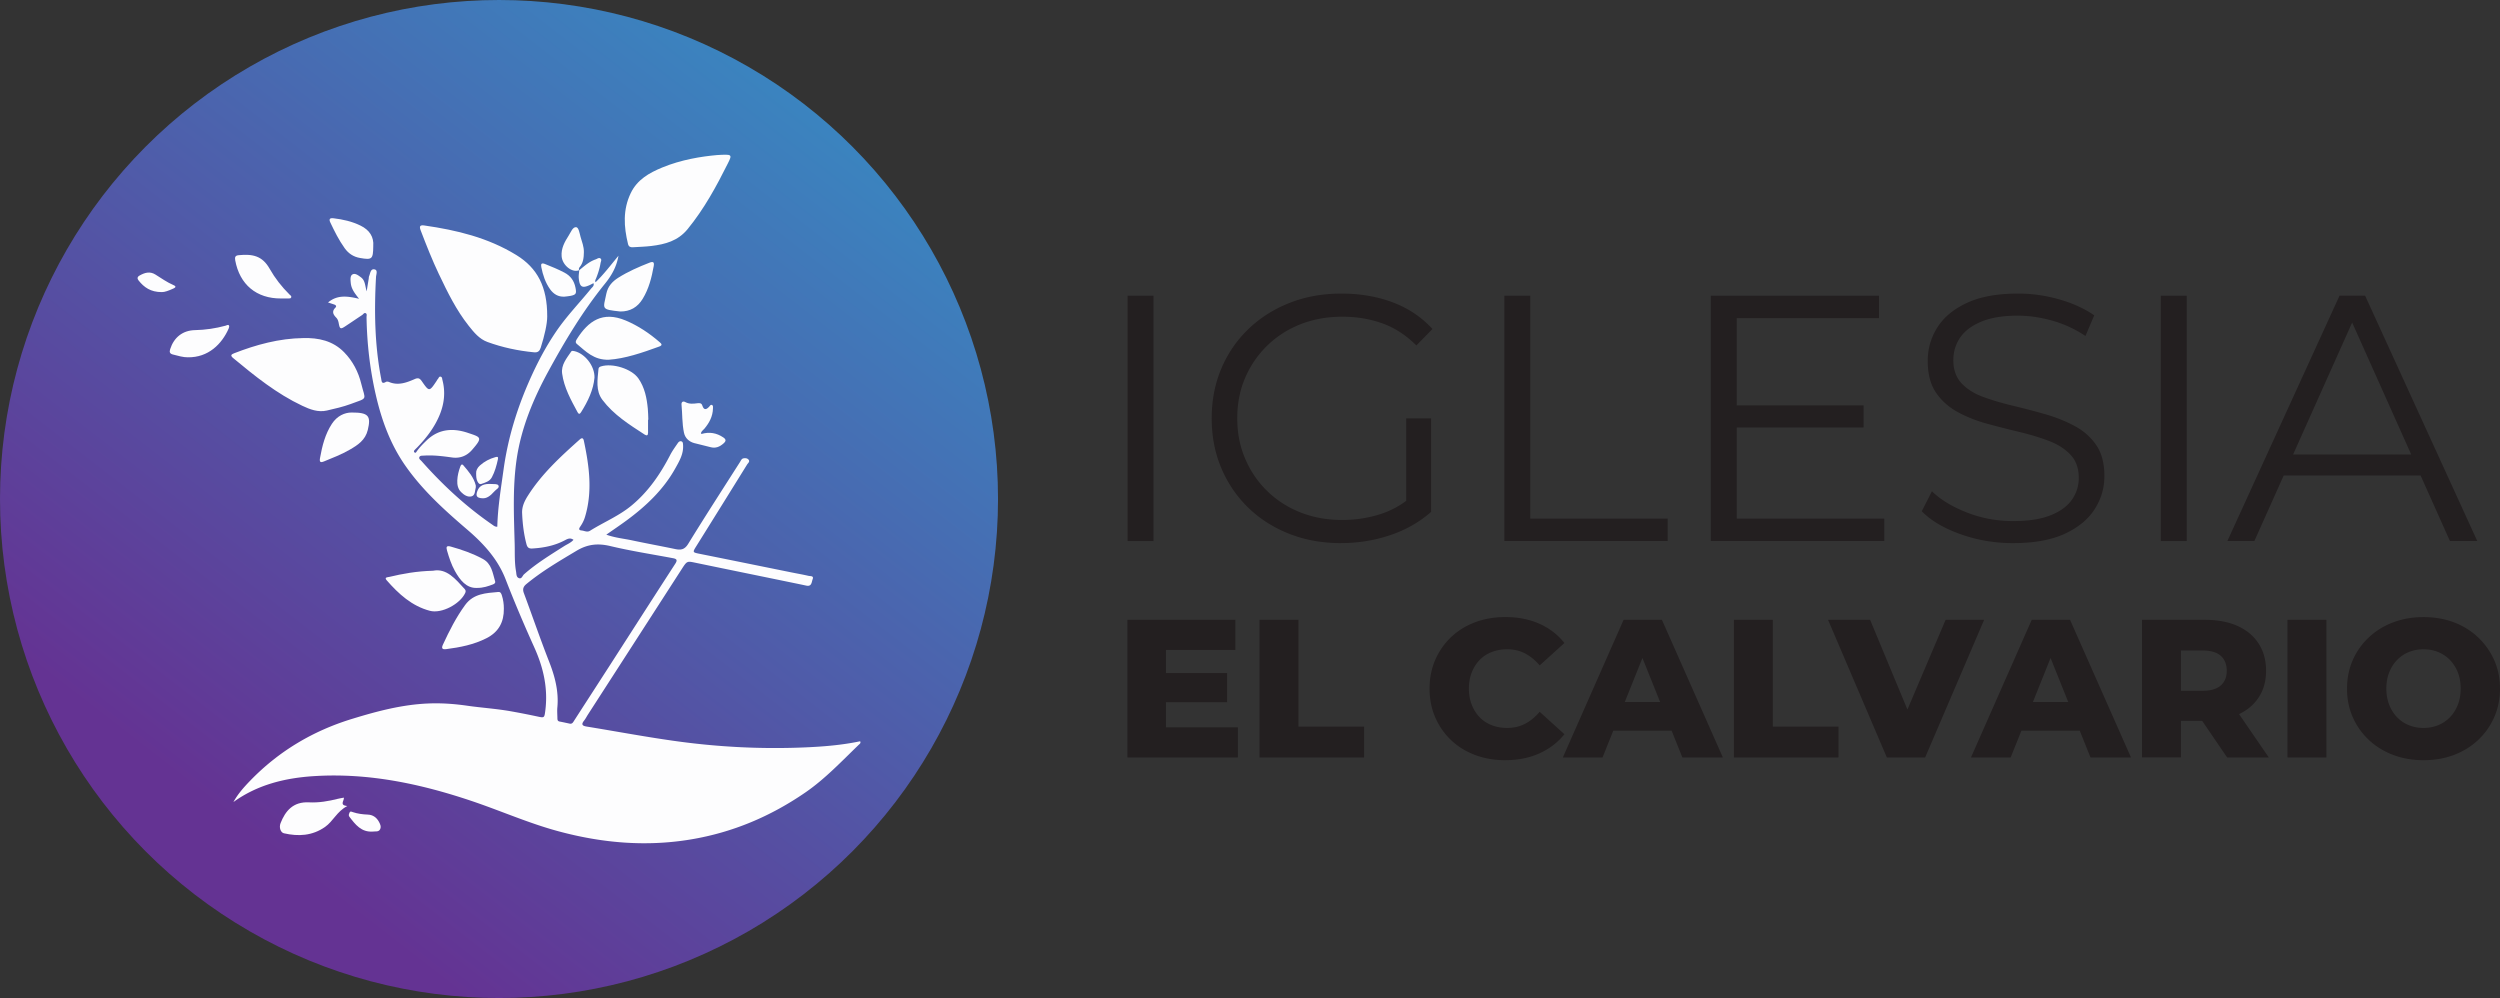 <svg xmlns="http://www.w3.org/2000/svg" id="Layer_2" data-name="Layer 2" viewBox="0 0 1658.68 662.17"><rect x="0" y="0" width="1658.68" height="662.17" fill="#333333" stroke="none"/><defs><linearGradient id="linear-gradient" x1="161.4" x2="566.85" y1="550.19" y2="26.63" gradientUnits="userSpaceOnUse"><stop offset="0" stop-color="#643393"/><stop offset="1" stop-color="#378bc3"/></linearGradient><style>.cls-2{stroke-width:0;fill:#fdfdfe}</style></defs><g id="Layer_1-2" data-name="Layer 1"><circle cx="331.08" cy="331.08" r="331.08" fill="url(#linear-gradient)" stroke-width="0"/><path d="M570.67 491.81c-11.89 2.52-24.02 3.52-36.16 4.05-28.24 1.23-56.42-.12-84.41-3.91-20.4-2.76-40.65-6.61-60.97-9.91-2.93-.48-3.54-1.53-1.61-3.93.97-1.21 1.68-2.64 2.52-3.96 20.75-32.18 41.51-64.35 62.25-96.54 3.48-5.39 3.54-5.4 8.78-4.31 20.28 4.21 40.57 8.35 60.86 12.53 4.36.9 8.73 1.79 13.08 2.72 3.61.77 3.44-2.44 4.16-4.26.94-2.37-1.53-1.94-2.67-2.21-3.75-.88-7.55-1.53-11.32-2.29-20.19-4.09-40.37-8.21-60.56-12.26-5.24-1.05-5.26-.95-2.53-5.34a18699 18699 0 0 0 33.59-53.99c.6-.97 2.18-2.03.82-3.39-.87-.87-2.25-.97-3.42-.66-1.1.29-1.53 1.47-2.1 2.37-11.51 18.07-23.16 36.05-34.38 54.31-2.36 3.84-4.84 4.25-8.6 3.46-9.55-2-19.16-3.74-28.7-5.78-5.47-1.17-11.1-1.65-17.03-3.77 4.77-3.34 9.14-6.28 13.37-9.39 12.92-9.51 24.46-20.37 32.36-34.53 2.67-4.79 5.6-9.65 5.19-15.53-.07-.95 0-2.09-1.09-2.47-1.07-.36-1.91.45-2.43 1.21-1.76 2.58-3.62 5.13-5.05 7.9-6.58 12.74-14.55 24.37-25.74 33.58-8.35 6.88-18.38 10.96-27.44 16.65-1.92 1.2-3.75-.06-5.61-.21-1.72-.15-1.93-.98-.96-2.39 1.37-1.98 2.5-4.1 3.22-6.44 5.18-16.98 2.85-33.85-.72-50.71-.42-1.97-1.39-2.02-2.74-.81-12.68 11.33-25.22 22.8-34.41 37.33-2.2 3.47-3.99 7.2-3.81 11.49.29 6.99 1.11 13.91 2.91 20.7.58 2.19 1.65 2.93 3.81 2.8 7.66-.44 15.05-1.91 21.87-5.58 1.78-.96 3.47-1.65 5.5-.18-1.77 2-4.17 2.9-6.25 4.22-9.15 5.81-18.41 11.45-26.57 18.67-1.08.95-1.52 3.3-3.46 2.5-1.74-.71-1.55-2.8-1.84-4.44-1.07-5.97-.74-12.02-.9-18.04-.5-18.79-1.42-37.63 1.29-56.31 3.03-20.88 11.07-40.12 21.09-58.5 11.01-20.2 22.86-39.9 37.39-57.87 4.25-5.25 7.76-10.98 9.09-18.71-5.3 6.43-9.79 12.36-15.14 17.54-.1.25-.22.47-.38.62-.11.1-.23.18-.37.22.14-.04.26-.11.37-.22.15-.15.27-.37.38-.62 0-.01 0-.02.01-.03a.3.3 0 0 0-.1-.04c-.52-.95.1-1.76.43-2.58 1.27-3.23 2.34-6.51 2.89-9.94.16-1.03.94-2.28.07-3.06-1.05-.94-2.24.17-3.31.53-4.25 1.43-7.49 4.42-10.88 7.17-.12 1.75-.48 3.52-.32 5.24.54 5.99 2.29 6.98 7.55 4.49.73-.35 1.45-.74 2.17-1.11 0 .02-.02.03-.02.05l.09.03c.58 1.71-.86 2.58-1.69 3.6-7.59 9.34-16.01 18.02-22.83 27.98-7.29 10.63-13.22 22.02-18.38 33.82-8.15 18.62-13.98 37.91-16.77 58.1-1.75 12.61-3.85 25.18-4.16 37.97-1.5.15-2.43-.71-3.37-1.37-17.45-12.02-32.87-26.31-46.9-42.14-.68-.77-1.97-1.51-1.42-2.69.49-1.07 1.86-.88 2.93-.95 6.29-.42 12.51.36 18.72 1.23 5.33.75 9.83-1.07 13.28-5.03 7.3-8.38 5.9-8.37-2.69-11.27-9.82-3.32-19.39-2.81-27.48 5.01-2.35 2.27-4.62 4.56-6.51 7.22-.38.54-.78 1.46-1.62.6-.5-.52-.13-1.13.3-1.58.58-.61 1.2-1.19 1.78-1.79 6.04-6.28 11.28-13.12 14.65-21.22 3.13-7.55 4.02-15.34 1.91-23.34-.2-.78-.13-1.88-1.05-2.17-1.27-.4-1.42 1.01-2.05 1.62-.34.33-.52.81-.79 1.21-4.81 7.17-4.88 7.21-9.79.14-1.33-1.92-2.41-2.41-4.68-1.42-5.43 2.36-11 4.5-17.06 1.94-.61-.26-1.59-.36-2.1-.05-2.88 1.73-2.81-.56-3.13-2.22-4.3-22.28-4.65-44.76-3.41-67.33.1-1.79 1.35-4.6-.94-5.1-2.72-.6-2.83 2.62-3.64 4.5-.23.53-.18 1.18-.28 1.78-.4 2.49-.81 4.98-1.34 8.27-1.13-3.78-.93-7.19-3.79-9.29-1.76-1.29-3.93-3.06-5.79-1.82-1.46.98-1.18 3.6-.96 5.72.4 3.8 2.59 6.69 5.49 10.34-7.84-1.85-14.45-2.7-20.58 2.44 1.57.52 2.82.92 4.05 1.34 1.12.37 1.8 1.14.83 2.11-2.56 2.55-1.44 4.58.59 6.67 1.03 1.06 1.41 2.46 1.67 3.92.64 3.52 1.22 3.78 4.06 1.92 3.82-2.51 7.6-5.09 11.41-7.62.76-.5 1.36-1.72 2.39-1.21 1.02.5.52 1.75.54 2.64.29 17.28 2.23 34.37 6.07 51.22 3.83 16.79 9.59 32.77 19.52 47.07 11.46 16.5 26.19 29.77 41.31 42.72 10.71 9.18 20.14 19.41 25.35 32.84 5.92 15.27 12.34 30.34 19.07 45.25 6.09 13.49 9.2 27.29 7.27 42.1-.6 4.58-.63 4.71-4.98 3.77a508.54 508.54 0 0 0-17.72-3.48c-9.62-1.73-19.38-2.32-29.03-3.71-8.63-1.25-17.21-1.85-25.91-1.49-17.39.72-34 5.15-50.5 10.2-25.96 7.94-48.61 21.4-67.55 40.93-4.21 4.34-8.25 8.87-11.22 14.27 16.07-11.61 34.44-16.02 53.67-17.22 35.94-2.24 70.42 5.09 104.27 16.47 19.29 6.49 37.93 14.79 57.62 20.11 28.99 7.84 58.24 10.4 88.02 5.42 27.7-4.63 52.82-15.27 75.9-31.15 13.2-9.08 24.05-20.71 35.5-31.71.5-.49 1.47-.96.83-2.28zm-192.68-11.69c-2.24-.47-4.47-.98-6.71-1.4-1.49-.28-1.44-1.39-1.46-2.48-.04-2.29-.24-4.6-.03-6.86 1-10.7-1.63-20.63-5.51-30.52-5.88-15.01-11.1-30.27-16.72-45.37-.97-2.6-.36-4.29 1.65-5.96 10.33-8.55 21.84-15.24 33.31-22.11 7.36-4.41 14.2-5.08 22.4-3.12 13.67 3.27 27.61 5.42 41.44 8.02 2.37.45 3.39 1.03 1.68 3.67-14.4 22.21-28.67 44.5-42.99 66.76-8.01 12.44-16.06 24.85-24.07 37.29-.74 1.14-1.27 2.41-2.99 2.08z" class="cls-2"/><path d="M291.31 182.1c5.64 11.86 11.42 23.66 19.64 34.03 3.47 4.37 7.05 8.79 12.42 10.75 9.99 3.65 20.35 5.85 30.96 6.87 2.56.25 3.71-.85 4.43-3.1 2.5-7.85 4.33-15.8 4.3-20.73.09-19.59-6.52-32.11-20.46-40.69-18.78-11.55-39.64-16.56-61.12-19.64-2.82-.41-3.41.55-2.4 3.19 3.79 9.9 7.67 19.76 12.22 29.33zm-74.38 90.26c5.27-1.22 10.59-2.42 15.65-4.28 11.88-4.38 9.82-2.31 7.13-13.37-1.93-7.93-5.62-15.12-11.41-21.02-7.46-7.6-16.91-9.66-27.15-9.39-15.98.24-31.11 4.36-45.89 10.11-2.01.78-2.48 1.56-.58 3.14 14.36 11.92 28.87 23.65 45.9 31.68 5.13 2.42 10.51 4.49 16.35 3.13zM419.9 164.04c4.08-.27 8.18-.34 12.23-.84 9.21-1.12 17.66-3.32 24.1-11.2 10.92-13.36 19.05-28.28 26.68-43.58 3.03-6.07 2.94-6.12-7.14-5.54-10.38.92-23.78 3.03-36.48 8.29-8.57 3.55-16.48 7.99-20.78 16.89-5.34 11.05-4.64 22.38-1.83 33.85.44 1.79 1.6 2.24 3.21 2.13zm17.69 62.91c-6.78-5.87-14.15-10.8-22.43-14.29-15.42-6.49-24.9.42-32.4 12.27-.68 1.07-1.24 2.26-.05 3.25 5.88 4.85 11.21 10.79 21.22 10.49 10.78-.73 22.14-4.62 33.46-8.75 2.44-.89 1.47-1.88.2-2.97zm-7.44 51.47c-.11-2.4-.11-4.82-.34-7.21-.68-7.13-2.06-14.11-6.23-20.1-4.5-6.46-17.24-10.4-24.88-8-.91.29-1.53.72-1.62 1.67-.62 7.06-2.02 14.4 2.64 20.57 7.45 9.88 17.83 16.37 28.03 23 1.42.92 2.23.54 2.21-1.26-.02-2.89 0-5.77 0-8.66h.19zM308.63 401.36c-6.01 8.22-10.53 17.21-14.78 26.38-1.18 2.56-.27 3.26 2.22 2.94 9.22-1.19 18.25-2.96 26.67-7.23 8.11-4.11 11.65-10.73 11.55-19.57.02-3.04-.41-5.99-1.33-8.89-.4-1.26-.89-2.37-2.37-2.23-8.13.75-16.38.98-21.96 8.6zm-21.31-22.69c-11.04.29-20.13 1.97-29.13 4.11-.88.21-3.48.12-1.65 2.21 7.92 9.05 16.69 17.11 28.69 20.27 7.78 2.05 20.03-4.5 23.43-11.84.49-1.06.34-1.84-.36-2.61-6.13-6.72-12.01-13.93-20.97-12.15zm-59.15 150.54c-1.37.26-2.64.44-3.88.75-6.33 1.61-12.75 2.71-19.29 2.38-10.66-.55-15.72 5.86-18.85 13.77-1.14 2.86 0 6.25 2.23 6.76 9.63 2.19 18.8 1.7 27.28-4.22 5.41-3.78 7.9-10.36 14.74-13.85-5.44-.67-2-3.36-2.23-5.59zm-7.98-248.01c-4.49 6.88-6.43 14.66-7.86 22.63-.48 2.7.18 3.3 2.69 2.28 5.79-2.35 11.61-4.63 17.03-7.76 5.34-3.08 10.34-6.32 11.97-13.11 2.21-9.24.58-11.59-10.73-11.55-4.58-.02-9.66 2.23-13.1 7.51zm206.21-82.93c4.09-6.69 5.95-14.11 7.32-21.71.49-2.69-.37-3.23-2.79-2.28-7.17 2.8-14.22 5.88-20.74 10-3.95 2.5-6.92 5.72-7.92 10.64-2.09 10.24-3.75 10.36 9.32 11.75 6.46.04 11.4-2.79 14.82-8.4zm-239.86-.24c1.56 0 3.12.04 4.68-.02.68-.02 1.59.18 1.94-.6.45-1.01-.54-1.47-1.1-2.02-5.14-5.1-9.57-10.75-13.15-17.06-4.83-8.51-11.11-9.95-20.56-9.02-2.13.21-2.71 1.15-2.3 3.4 2.96 16.07 14.07 25.43 30.48 25.32zm192.43 35.21c-3 4.46-6.8 8.82-6.01 14.62 1.27 9.33 5.84 17.48 10.24 25.64.77 1.44 1.49 1.31 2.29.03 4.61-7.29 8.23-14.94 8.93-22.98.22-7.78-6.42-16.1-13.45-17.61-.74-.16-1.57-.35-2.01.3zm-58.75 137.53c-6.72-3.64-13.85-6.09-21.17-8.14-2.82-.79-3.16.23-2.46 2.66 1.35 4.63 2.83 9.23 5.17 13.45 3.45 6.22 7.68 11.5 14.42 11.33 4.69.04 7.72-1.18 10.77-2.3.97-.36 1.89-.92 1.55-2.07-1.68-5.56-2.23-11.67-8.27-14.93zm147.18-86.41c3.24-3.87 5.5-8.15 5.63-13.32.02-.81.24-1.88-.59-2.31-.98-.51-1.43.57-1.96 1.14-1.95 2.09-3.52 2.3-4.51-.81-.52-1.65-1.73-1.7-3.17-1.53-2.74.34-5.46.7-8.09-.76-1.55-.86-2.71-.09-2.54 1.68.59 6.21.33 12.49 1.63 18.65.79 3.73 3.56 5.96 6.65 6.84 3.54 1 7.24 1.68 10.81 2.7 3.53 1.01 6.3-.2 8.88-2.53 1.71-1.55 1.62-2.63-.28-3.91-4.47-3.01-9.24-3.79-14.4-2.3-.14-.15-.29-.3-.44-.45.32-1.39 1.55-2.09 2.39-3.09zm-317.74-68.28c-6.65 1.81-13.39 2.81-20.29 2.95-8.14.16-13.99 4.82-16.48 12.66-.62 1.95-.17 2.99 1.75 3.49 3.49.9 6.96 1.92 9.94 1.88 13.73.22 22.64-8.9 27.12-19.04.27-.61.53-1.59.24-2.02-.6-.91-1.53-.11-2.28.09zm78.96-51.48c2.59 3.61 5.87 5.81 10.31 6.57 7.9 1.36 8.63.85 8.71-7.83.51-6.14-2.46-10.72-8.4-13.64-5.7-2.8-11.75-4.15-18-4.89-2.51-.3-3.13.6-2.08 2.8 2.78 5.86 5.66 11.67 9.46 16.98zm136.32 27.27c2.3 3.21 5.37 5.17 9.54 4.95 1.31-.16 2.64-.25 3.94-.5 3.84-.77 4.18-1.53 3.39-5.47-.9-4.56-3.22-7.83-7.4-10.02-4.17-2.19-8.5-3.96-12.86-5.69-2.22-.88-2.85-.1-2.41 2.07 1.05 5.24 2.67 10.28 5.81 14.66zm19.29-12.58s0 .03.01.04l.06-.06s-.05.02-.07.03zm.32-2c2.46-2.94 2.78-6.3 2.84-10.02.06-3.65-1.27-6.79-2.2-10.1-.67-2.39-1.22-6.33-2.94-6.45-2.32-.17-3.54 3.39-4.94 5.56-2.69 4.18-5.08 8.51-4.69 13.72.44 6 7.02 11.21 11.6 9.29-.33-.74-.11-1.48.32-2zm-269.39 11.89c-4.33-1.86-8.14-4.59-12.11-7.07-3.62-2.26-7.14-1.21-10.53.75-1.51.88-1.56 2-.54 3.27 3.6 4.49 7.93 7.67 15.33 7.67 1.9.09 4.82-1.05 7.67-2.34 1.2-.54 2.4-1.32.18-2.28zm269.09-9.85s.04-.03.05-.04v-.02l-.06.07zm-140.2 361.13c-3.37-.13-6.69-.55-9.91-1.62-.72-.24-1.74-.85-2.2.26-.34.82-.87 1.82-.17 2.73 3.98 5.22 7.96 10.47 15.67 9.89 1.64-.24 3.78.41 4.76-1.54.88-1.77 0-3.56-.88-5.12-1.59-2.77-3.96-4.46-7.26-4.59zm61.34-230.89c-1.09 2.95-1.85 5.97-1.99 9.14-.13 2.88.39 5.6 2.45 7.7 1.9 1.94 4.48 3.63 7.05 2.9 2.55-.73 2.14-3.95 2.76-5.86 0-.7.07-1.07-.01-1.42-1.3-5.34-4.83-9.33-8.26-13.34-.99-1.16-1.62-.15-2 .88zm13.87 11.54c2.68-.94 5.59-1.66 7.09-4.46 2-3.73 3.08-7.76 3.99-11.87.36-1.64-.15-1.9-1.65-1.49-3.88 1.07-7.32 2.89-10.32 5.57-1.73 1.55-2.58 3.4-2.47 5.19.05 2.2.09 3.88.91 5.41.53.98 1.22 2.07 2.45 1.64zm.67 9.48c2.75.17 4.96-1.02 8.39-4.89.97-1.09 3.18-2.02 2.4-3.58-.6-1.19-2.83-.89-4.37-1-5.37-.36-8.26 1.04-9.61 4.57-1.29 3.36-.43 4.68 3.19 4.9z" class="cls-2"/><path fill="#231f20" stroke-width="0" d="M748.12 358.96V196.19h17.21v162.77h-17.21zm141.62 1.39c-12.4 0-23.83-2.05-34.3-6.16-10.46-4.11-19.53-9.88-27.21-17.32s-13.64-16.2-17.91-26.28c-4.27-10.08-6.39-21.08-6.39-33.02s2.13-22.94 6.39-33.02c4.26-10.08 10.27-18.84 18.02-26.28 7.75-7.44 16.86-13.21 27.32-17.32 10.46-4.11 21.89-6.16 34.3-6.16s23.75 1.94 34.07 5.81c10.31 3.88 19.1 9.77 26.39 17.67l-10.7 10.93c-6.82-6.82-14.34-11.7-22.56-14.65-8.22-2.94-17.05-4.42-26.51-4.42-10.08 0-19.34 1.67-27.79 5-8.45 3.34-15.81 8.06-22.09 14.18-6.28 6.13-11.16 13.25-14.65 21.39s-5.23 17.09-5.23 26.86 1.74 18.53 5.23 26.74c3.49 8.22 8.37 15.39 14.65 21.51 6.28 6.13 13.64 10.85 22.09 14.18 8.45 3.34 17.63 5 27.56 5 9.3 0 18.1-1.4 26.39-4.19 8.29-2.79 15.93-7.52 22.9-14.18l9.77 13.02c-7.75 6.82-16.82 11.98-27.21 15.46-10.39 3.49-21.24 5.23-32.55 5.23zm43.25-22.78v-59.99h16.51v62.09l-16.51-2.09zm65.1 21.39V196.19h17.21v147.89h91.15v14.88H998.09zm154.17-14.88h97.9v14.88h-115.1V196.19h111.62v14.88h-94.41v133.01zm-1.86-75.11h86.04v14.65h-86.04v-14.65zm185.1 91.38c-12.09 0-23.68-1.98-34.76-5.93-11.08-3.95-19.65-9.03-25.7-15.23l6.74-13.25c5.73 5.58 13.45 10.27 23.14 14.07 9.69 3.8 19.88 5.7 30.58 5.7s18.56-1.28 25-3.84c6.43-2.56 11.16-6.01 14.18-10.35 3.02-4.34 4.53-9.15 4.53-14.42 0-6.35-1.82-11.47-5.46-15.35-3.64-3.87-8.41-6.94-14.3-9.19-5.89-2.25-12.4-4.22-19.53-5.93a698.61 698.61 0 0 1-21.39-5.46c-7.13-1.94-13.68-4.53-19.65-7.79-5.97-3.26-10.78-7.56-14.42-12.91-3.64-5.35-5.46-12.36-5.46-21.04 0-8.06 2.13-15.46 6.4-22.21 4.26-6.74 10.81-12.17 19.65-16.28 8.84-4.11 20.15-6.16 33.95-6.16 9.15 0 18.21 1.28 27.21 3.84 8.99 2.56 16.74 6.09 23.25 10.58l-5.81 13.72c-6.98-4.65-14.38-8.06-22.21-10.23s-15.39-3.26-22.67-3.26c-9.77 0-17.83 1.32-24.18 3.95-6.36 2.64-11.04 6.16-14.07 10.58-3.02 4.42-4.53 9.42-4.53 15 0 6.36 1.82 11.47 5.46 15.35 3.64 3.88 8.45 6.9 14.42 9.07 5.97 2.17 12.52 4.11 19.65 5.81 7.13 1.71 14.22 3.57 21.28 5.58 7.05 2.02 13.56 4.61 19.53 7.79 5.97 3.18 10.77 7.4 14.42 12.67 3.64 5.27 5.46 12.17 5.46 20.7 0 7.91-2.17 15.23-6.51 21.97-4.34 6.74-10.97 12.17-19.88 16.28-8.92 4.11-20.35 6.16-34.3 6.16zm98.12-1.39V196.19h17.21v162.77h-17.21zm44.18 0 74.41-162.77h16.98l74.41 162.77h-18.14l-68.36-152.77h6.98l-68.37 152.77h-17.91zm29.3-43.48 5.12-13.95h94.64l5.12 13.95h-104.87zm-733.53 167.1h47.74v19.96h-73.3v-91.3h71.61v19.96h-46.04v51.39zm-1.83-36h42.39v19.3h-42.39v-19.3zm63.91 55.96v-91.3h25.83v70.83h43.56v20.48h-69.39zm163.04 1.83c-7.22 0-13.89-1.15-20.02-3.46-6.13-2.3-11.44-5.59-15.91-9.85-4.48-4.26-7.98-9.28-10.5-15.06-2.52-5.78-3.78-12.15-3.78-19.11s1.26-13.32 3.78-19.11c2.52-5.78 6.02-10.8 10.5-15.06s9.78-7.54 15.91-9.85c6.13-2.3 12.8-3.46 20.02-3.46 8.43 0 15.98 1.48 22.63 4.43 6.65 2.96 12.2 7.22 16.63 12.78l-16.43 14.87c-2.96-3.48-6.2-6.13-9.72-7.96s-7.46-2.74-11.8-2.74c-3.74 0-7.17.61-10.3 1.83-3.13 1.22-5.8 2.98-8.02 5.28-2.22 2.3-3.96 5.07-5.22 8.28-1.26 3.22-1.89 6.78-1.89 10.7s.63 7.48 1.89 10.7c1.26 3.22 3 5.98 5.22 8.28 2.22 2.3 4.89 4.07 8.02 5.28 3.13 1.22 6.56 1.83 10.3 1.83 4.35 0 8.28-.91 11.8-2.74 3.52-1.83 6.76-4.48 9.72-7.96l16.43 14.87c-4.44 5.48-9.98 9.72-16.63 12.72-6.65 3-14.2 4.5-22.63 4.5zm38.22-1.83 40.3-91.3h25.43l40.43 91.3h-26.87l-31.57-78.65h10.17l-31.56 78.65h-26.35zm22.04-17.74 6.65-19.04h44.61l6.65 19.04h-57.91zm91.44 17.74v-91.3h25.83v70.83h43.56v20.48h-69.39zm101.47 0-39-91.3h27.91l32.87 79.04h-16.43l33.65-79.04h25.56l-39.13 91.3h-25.43zm55.83 0 40.3-91.3h25.43l40.43 91.3h-26.87l-31.57-78.65h10.17l-31.56 78.65h-26.35zm22.04-17.74 6.65-19.04h44.61l6.65 19.04h-57.91zm91.43 17.74v-91.3h41.74c8.35 0 15.54 1.35 21.59 4.04 6.04 2.7 10.72 6.59 14.02 11.67 3.3 5.09 4.96 11.11 4.96 18.06s-1.65 12.8-4.96 17.8-7.98 8.83-14.02 11.48c-6.04 2.65-13.24 3.98-21.59 3.98h-27.39l11.48-10.83v35.09h-25.83zm25.83-32.35-11.48-11.87h25.83c5.39 0 9.41-1.17 12.07-3.52 2.65-2.35 3.98-5.61 3.98-9.78s-1.33-7.56-3.98-9.91c-2.65-2.35-6.67-3.52-12.07-3.52h-25.83l11.48-11.87v50.48zm30.65 32.35-22.7-33.26h27.52l22.83 33.26h-27.65zm40.04 0v-91.3h25.83v91.3h-25.83zm90.26 1.83c-7.3 0-14.04-1.17-20.22-3.52-6.17-2.35-11.54-5.67-16.11-9.98s-8.11-9.33-10.63-15.06c-2.52-5.74-3.78-12.04-3.78-18.91s1.26-13.17 3.78-18.91c2.52-5.74 6.07-10.76 10.63-15.06s9.93-7.63 16.11-9.98c6.17-2.35 12.91-3.52 20.22-3.52s14.15 1.17 20.28 3.52c6.13 2.35 11.46 5.67 15.98 9.98 4.52 4.3 8.06 9.33 10.63 15.06 2.56 5.74 3.85 12.04 3.85 18.91s-1.28 13.2-3.85 18.98c-2.57 5.78-6.11 10.81-10.63 15.06-4.52 4.26-9.85 7.56-15.98 9.91-6.13 2.35-12.89 3.52-20.28 3.52zm0-21.4c3.48 0 6.72-.61 9.72-1.83 3-1.22 5.61-2.98 7.83-5.28 2.22-2.3 3.96-5.06 5.22-8.28 1.26-3.22 1.89-6.78 1.89-10.7s-.63-7.59-1.89-10.76c-1.26-3.17-3-5.91-5.22-8.22-2.22-2.3-4.83-4.06-7.83-5.28-3-1.22-6.24-1.83-9.72-1.83s-6.72.61-9.72 1.83c-3 1.22-5.61 2.98-7.83 5.28-2.22 2.3-3.96 5.04-5.22 8.22-1.26 3.18-1.89 6.76-1.89 10.76s.63 7.48 1.89 10.7c1.26 3.22 3 5.98 5.22 8.28a22.44 22.44 0 0 0 7.83 5.28c3 1.22 6.24 1.83 9.72 1.83z"/></g></svg>